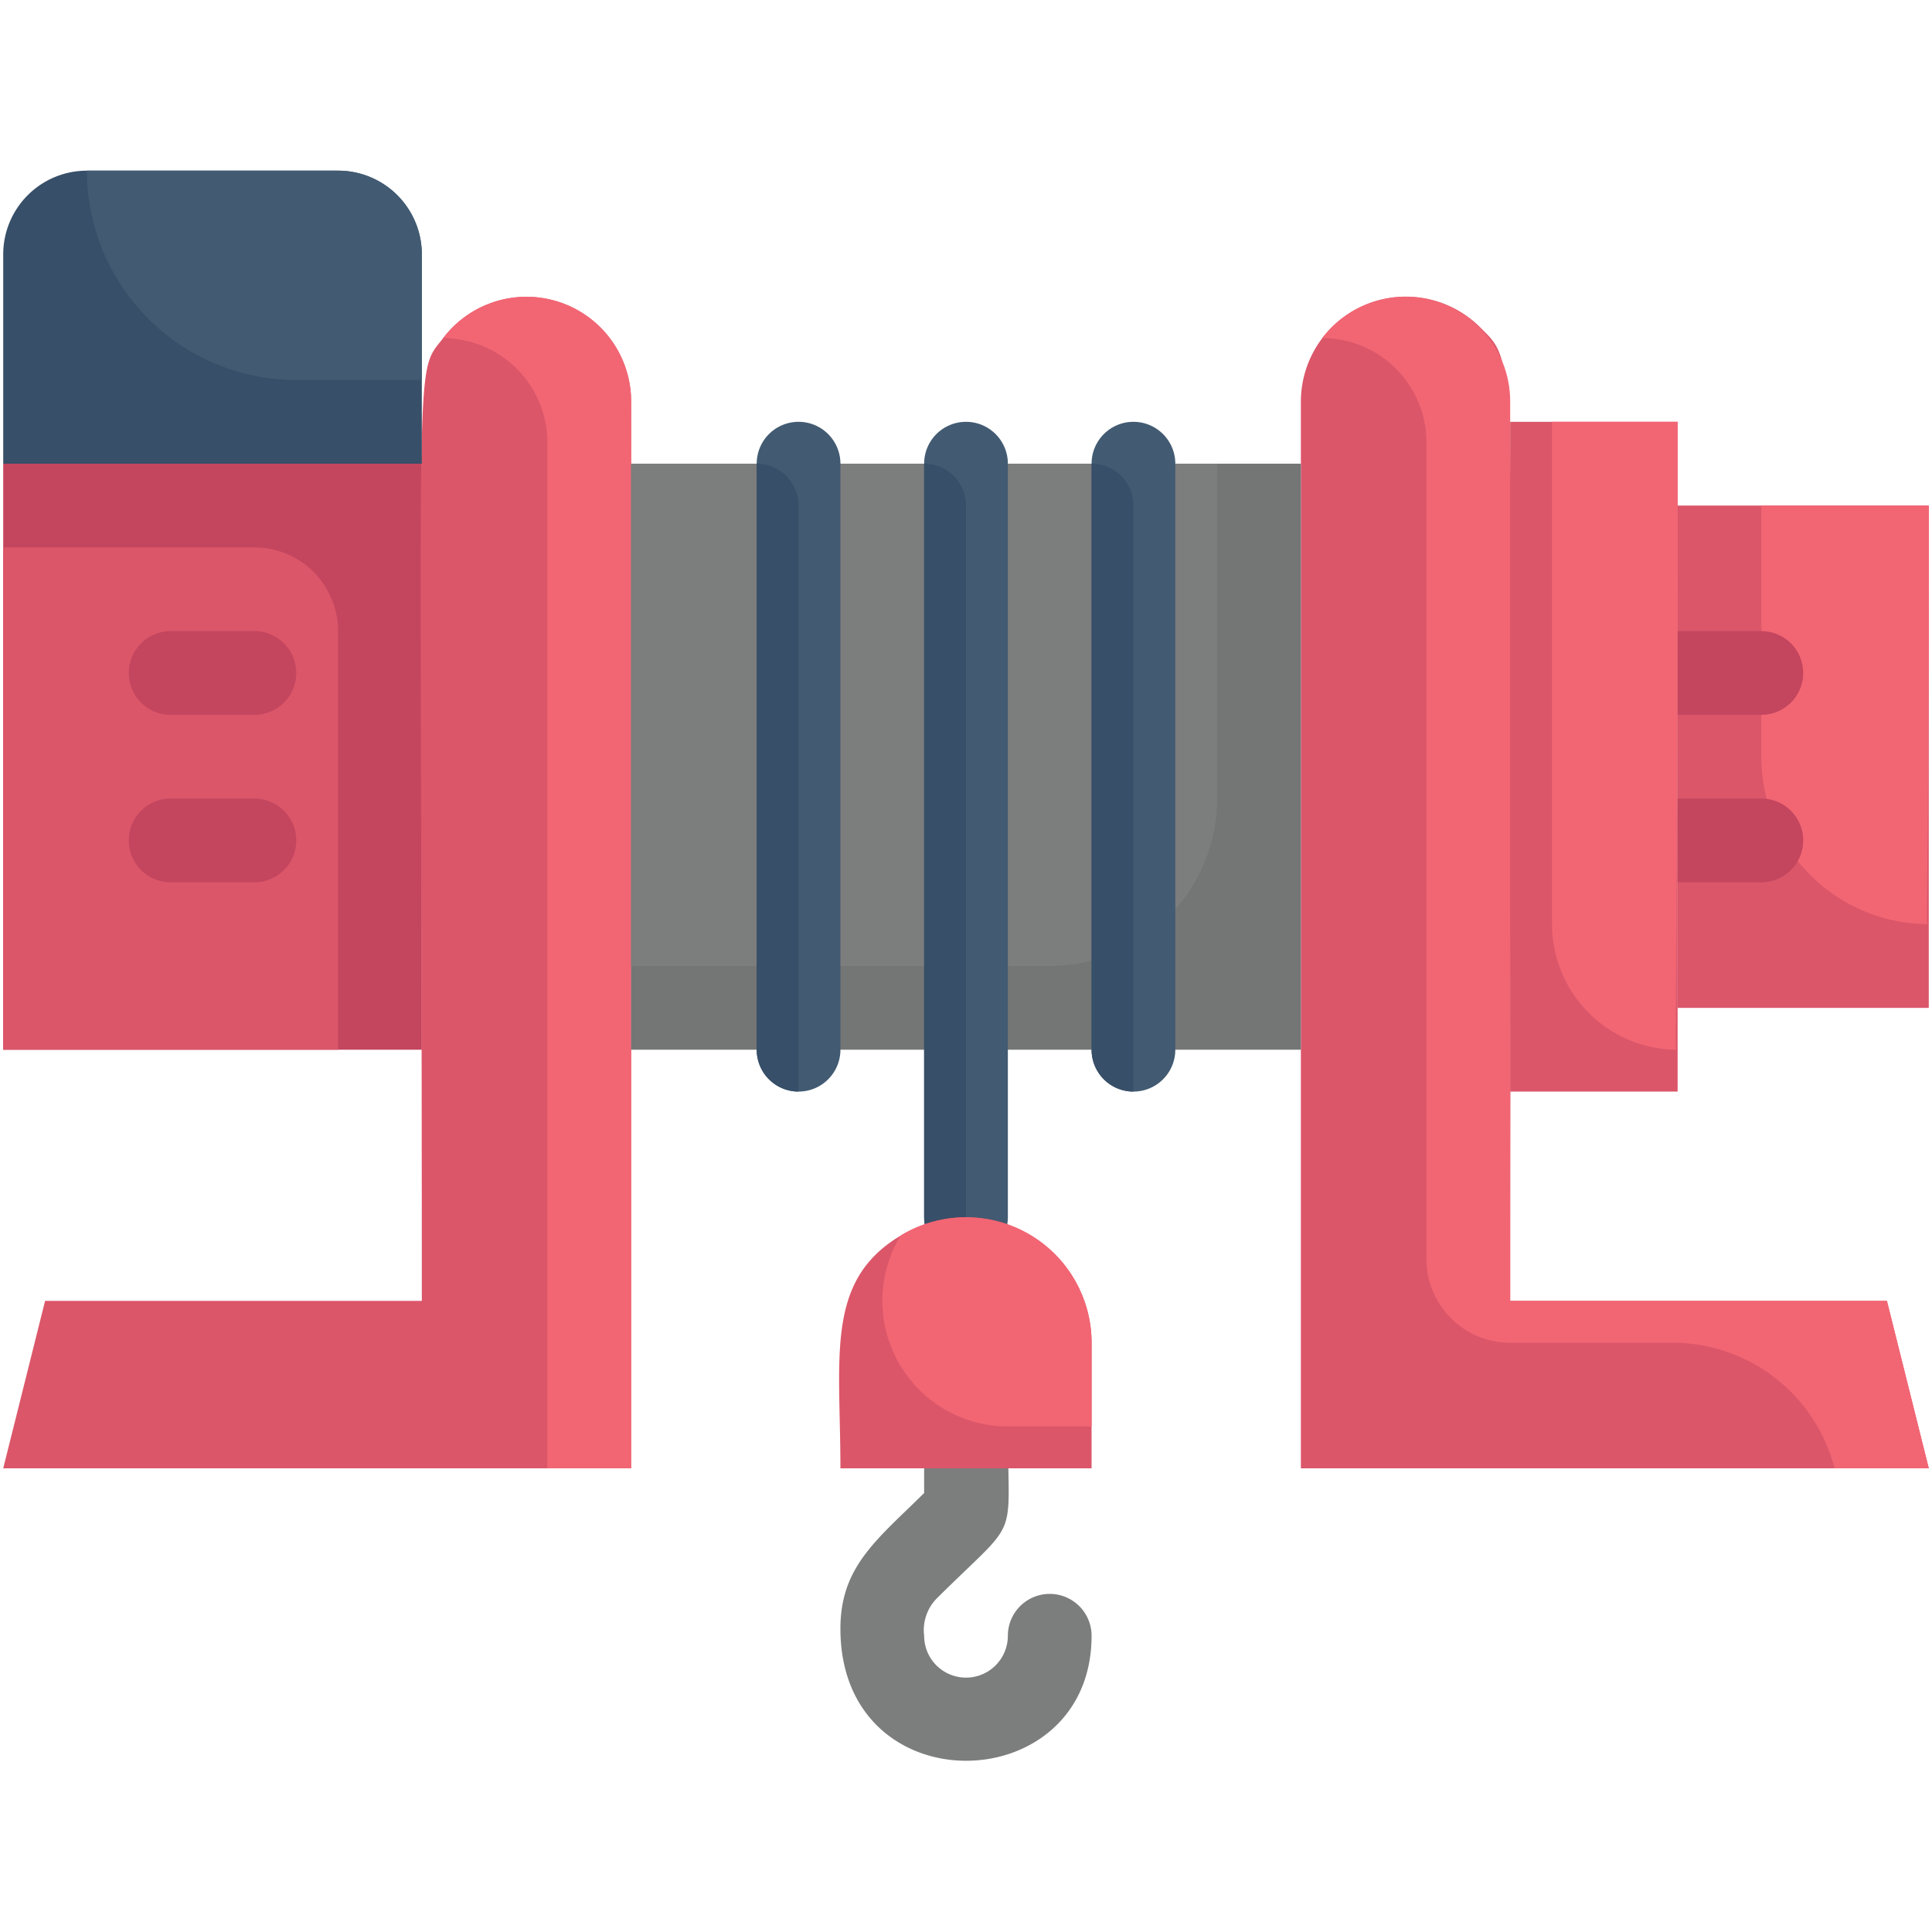 <svg xmlns="http://www.w3.org/2000/svg" version="1.1" xmlns:xlink="http://www.w3.org/1999/xlink" width="512" height="512" x="0" y="0" viewBox="0 0 48 48" style="enable-background:new 0 0 512 512" xml:space="preserve" class=""><g transform="matrix(1.04,0,0,1.04,-0.96,-0.96)"><g data-name="Electric Winch"><path fill="#7c7d7d" d="M21 39.83c0-1.49.88-2.13 2-3.24V35a1 1 0 0 1 2 0c0 2.87.33 2.09-1.71 4.12A1.08 1.08 0 0 0 23 40a1 1 0 0 0 2 0 1 1 0 0 1 2 0c0 3.93-6 4.09-6-.17z" opacity="1" data-original="#7c7d7d"></path><path fill="#c4455e" d="M1 12h10v14H1z" opacity="1" data-original="#c4455e"></path><path fill="#db5669" d="M9 16v10H1V14h6a2 2 0 0 1 2 2zM41 13h6v12h-6z" opacity="1" data-original="#db5669"></path><path fill="#f26674" d="M47 13c0 10.61-.1 10 0 10a4 4 0 0 1-4-4v-6z" opacity="1" data-original="#f26674"></path><path fill="#db5669" d="M16 10.5V36H1l1-4h9c0-23.2-.21-22.07.51-23A2.5 2.5 0 0 1 16 10.5z" opacity="1" data-original="#db5669"></path><path fill="#f26674" d="M11.51 9A2.5 2.5 0 0 1 14 11.5V36h2V10.5A2.5 2.5 0 0 0 11.51 9z" opacity="1" data-original="#f26674"></path><path fill="#db5669" d="M47 36H32V10.5a2.51 2.51 0 0 1 4.27-1.77c1 1 .73.25.73 23.27h9z" opacity="1" data-original="#db5669"></path><path fill="#f26674" d="M35 11.5V31a2 2 0 0 0 2 2h3.91a4 4 0 0 1 3.84 3H47l-1-4h-9V10.5A2.5 2.5 0 0 0 32.51 9 2.49 2.49 0 0 1 35 11.5z" opacity="1" data-original="#f26674"></path><path fill="#747575" d="M16 12h16v14H16z" opacity="1" data-original="#747575"></path><path fill="#7c7d7d" d="M30 12v8a4 4 0 0 1-4 4H16V12z" opacity="1" data-original="#7c7d7d"></path><path fill="#374f68" d="M11 7v5H1V7a2 2 0 0 1 2-2h6a2 2 0 0 1 2 2z" opacity="1" data-original="#374f68" class=""></path><path fill="#425b72" d="M11 7v3H8a5 5 0 0 1-5-5h6a2 2 0 0 1 2 2z" opacity="1" data-original="#425b72" class=""></path><path fill="#db5669" d="M37 11h4v16h-4z" opacity="1" data-original="#db5669"></path><path fill="#f26674" d="M41 11c0 15.75-.1 15 0 15a3 3 0 0 1-3-3V11z" opacity="1" data-original="#f26674"></path><path fill="#425b72" d="M29 12v14a1 1 0 0 1-2 0V12a1 1 0 0 1 2 0z" opacity="1" data-original="#425b72" class=""></path><path fill="#374f68" d="M28 13v14a1 1 0 0 1-1-1V12a1 1 0 0 1 1 1z" opacity="1" data-original="#374f68" class=""></path><path fill="#425b72" d="M25 12v18a1 1 0 0 1-2 0V12a1 1 0 0 1 2 0z" opacity="1" data-original="#425b72" class=""></path><path fill="#374f68" d="M24 13v18a1 1 0 0 1-1-1V12a1 1 0 0 1 1 1z" opacity="1" data-original="#374f68" class=""></path><path fill="#425b72" d="M21 12v14a1 1 0 0 1-2 0V12a1 1 0 0 1 2 0z" opacity="1" data-original="#425b72" class=""></path><path fill="#374f68" d="M20 13v14a1 1 0 0 1-1-1V12a1 1 0 0 1 1 1z" opacity="1" data-original="#374f68" class=""></path><path fill="#db5669" d="M27 33v3h-6c0-2.68-.37-4.48 1.44-5.56A3 3 0 0 1 27 33z" opacity="1" data-original="#db5669"></path><path fill="#f26674" d="M27 33v2h-2a3 3 0 0 1-2.56-4.56A3 3 0 0 1 27 33z" opacity="1" data-original="#f26674"></path><g fill="#c4455e"><path d="M7 18H5a1 1 0 0 1 0-2h2a1 1 0 0 1 0 2zM7 22H5a1 1 0 0 1 0-2h2a1 1 0 0 1 0 2zM43 18h-2v-2h2a1 1 0 0 1 0 2zM43 22h-2v-2h2a1 1 0 0 1 0 2z" fill="#c4455e" opacity="1" data-original="#c4455e"></path></g></g></g></svg>
